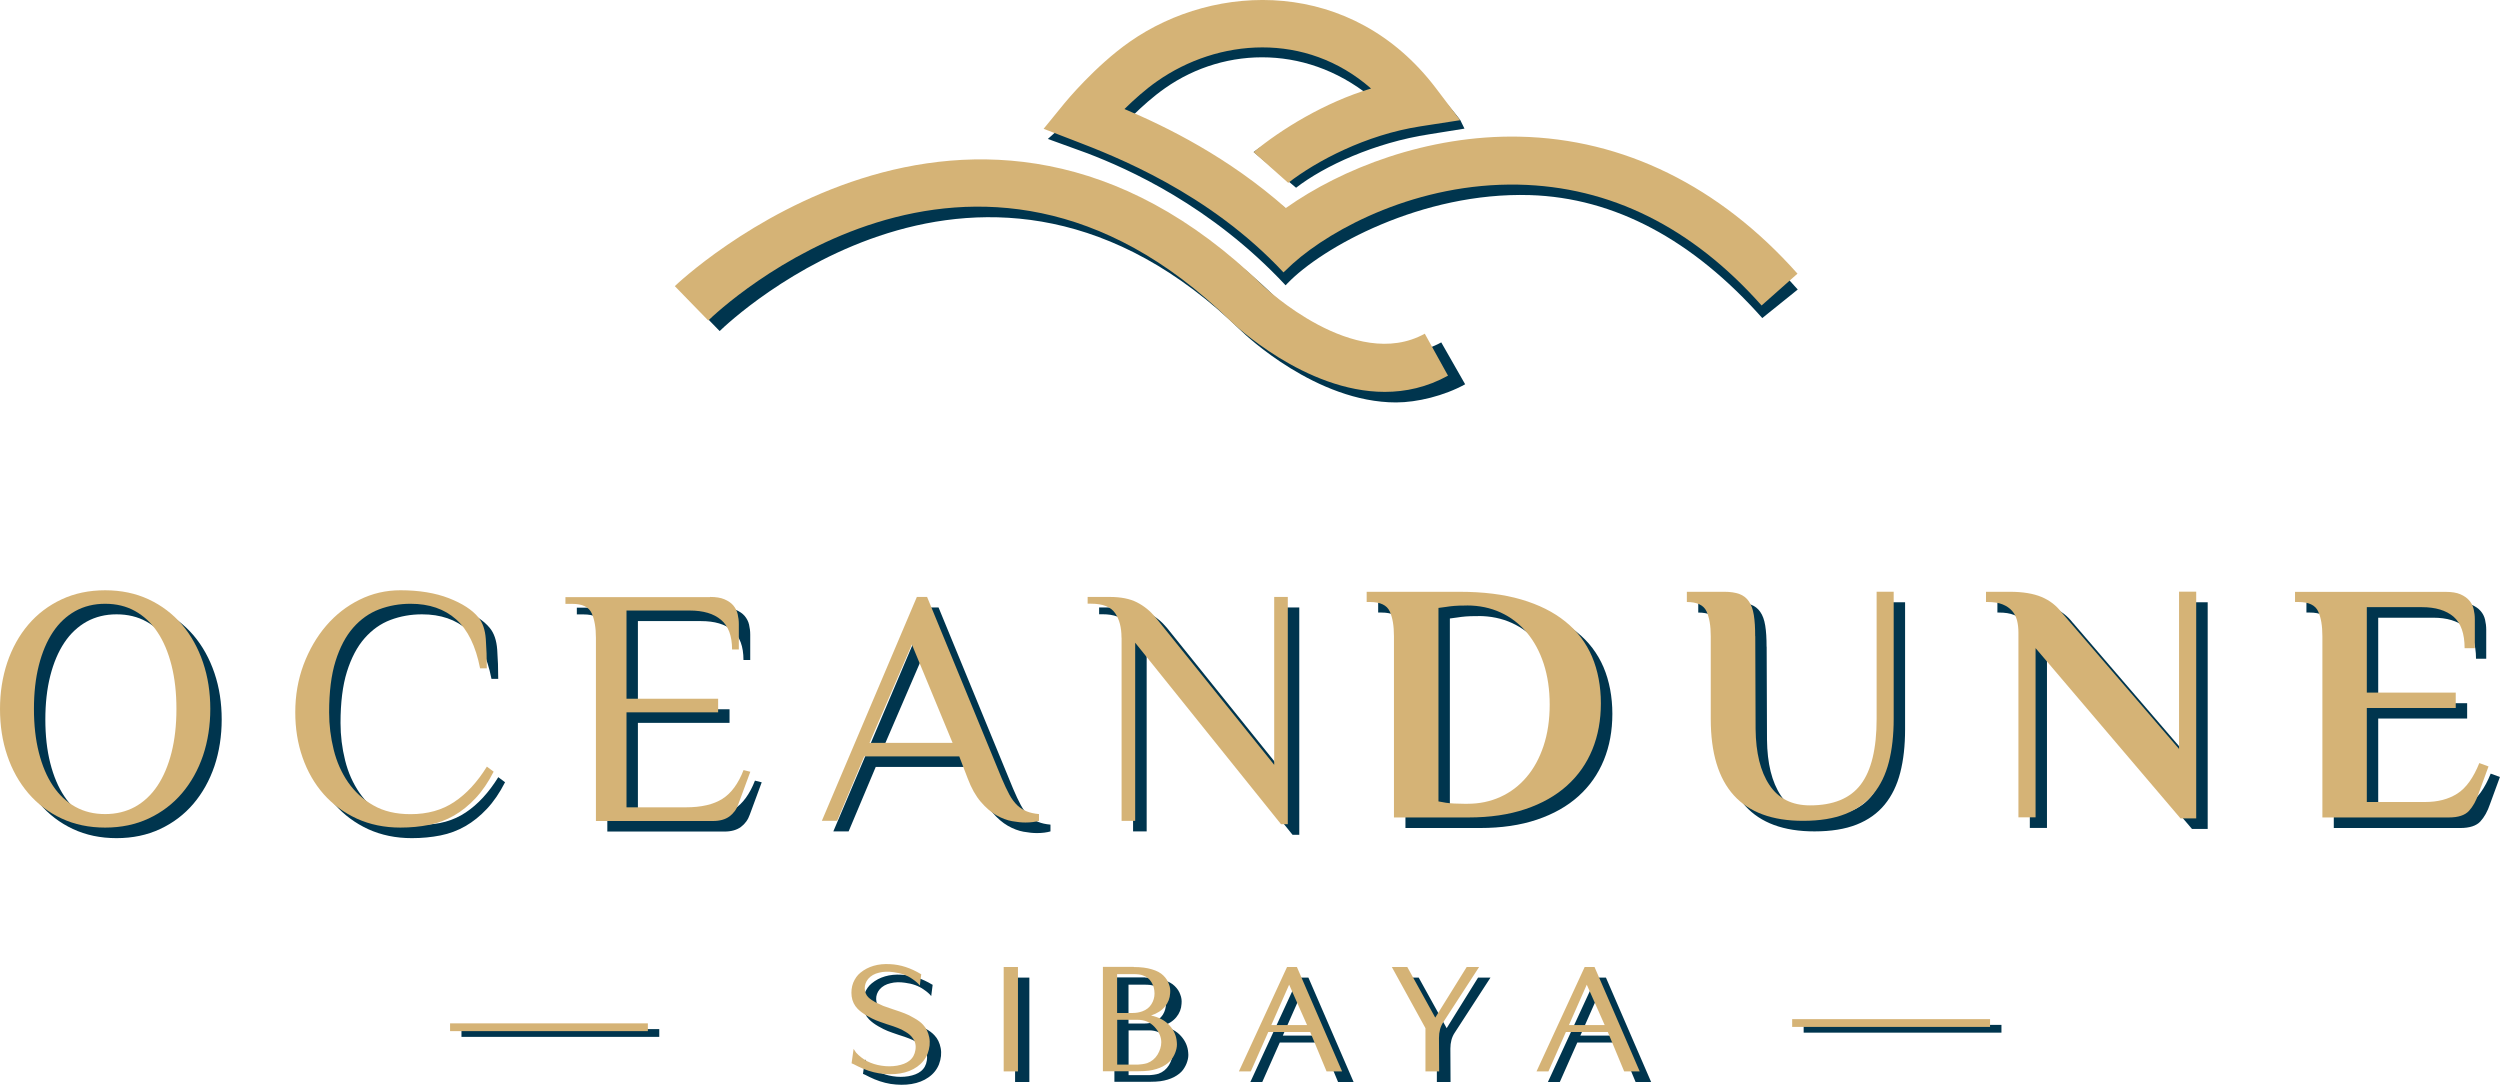 <svg xmlns="http://www.w3.org/2000/svg" id="Layer_1" data-name="Layer 1" viewBox="0 0 296.01 128.45"><defs><style> .cls-1 { fill: none; } .cls-1, .cls-2, .cls-3 { stroke-width: 0px; } .cls-2 { fill: #00354e; } .cls-3 { fill: #d5b376; } </style></defs><rect class="cls-1" x="25.1" y="-285.72" width="1190.55" height="841.89"></rect><g><g><path class="cls-2" d="M187.12,122.62h4.23l-2.12-4.78-2.11,4.78ZM190.15,115.75l5.35,12.36h-1.84l-1.94-4.67h-4.96l-2.07,4.67h-1.41l5.7-12.36h1.17ZM167.98,115.75l3.31,5.99,3.72-5.99h1.47l-4.25,6.55c-.33.5-.5,1.12-.5,1.86,0,1.03.01,2.35.02,3.95h-1.62v-5.12l-3.98-7.24h1.84ZM151.89,122.62h4.23l-2.12-4.78-2.11,4.78ZM154.92,115.75l5.35,12.36h-1.84l-1.94-4.67h-4.96l-2.07,4.67h-1.41l5.7-12.36h1.17ZM133.62,127.3h1.36c.06,0,.23,0,.51,0,.29,0,.49,0,.62,0,.13,0,.3-.03.51-.05.21-.03.4-.07.56-.12.52-.19.93-.53,1.23-1.01.29-.49.44-.98.44-1.47,0-.63-.27-1.23-.79-1.8-.52-.57-1.19-.85-1.99-.85h-2.44v5.3ZM133.62,121.19h1.87c.4,0,.78-.07,1.13-.2.47-.17.82-.46,1.07-.85.24-.39.36-.81.36-1.25,0-.5-.12-.95-.36-1.34-.24-.4-.59-.67-1.08-.83-.25-.09-.6-.13-1.06-.13h-1.93v4.61ZM135.6,115.75c.83,0,1.54.09,2.13.27.59.17,1.05.42,1.36.73.32.31.54.65.66,1.01.14.34.19.71.15,1.1-.03.59-.24,1.12-.62,1.58-.38.46-.92.81-1.64,1.05.96.21,1.69.61,2.2,1.19.52.58.8,1.23.85,1.96.04.35,0,.69-.11,1.03-.1.34-.27.68-.51,1.01-.24.32-.59.6-1.06.85-.45.23-.99.4-1.62.49-.32.04-.75.07-1.28.07h-4.16v-12.36h3.64ZM121.88,128.11h-1.69v-12.36h1.69v12.36ZM110.43,116.6l-.17,1.34c-.19-.25-.48-.5-.86-.76-.61-.44-1.36-.71-2.25-.82-.61-.09-1.19-.08-1.72.06-.53.12-.96.36-1.28.73-.28.34-.42.73-.41,1.15.02.42.15.75.4,1.01.21.21.49.41.84.6.35.17.66.32.94.44.29.1.68.24,1.18.41.59.19,1.05.35,1.37.48.32.12.7.3,1.13.56.45.25.8.51,1.05.79.37.39.61.89.73,1.5.12.62.05,1.26-.2,1.93-.25.62-.66,1.14-1.24,1.54-.56.4-1.23.66-2.01.79-.77.13-1.6.12-2.48-.01-.86-.14-1.69-.42-2.5-.82-.42-.22-.67-.34-.77-.37l.24-1.71c.14.23.24.37.29.44.36.4.8.74,1.31,1.02.53.27,1.09.44,1.69.53.63.1,1.25.1,1.85,0,.62-.11,1.11-.3,1.46-.58.41-.32.64-.75.72-1.28.09-.54-.02-1.01-.32-1.4-.19-.28-.46-.52-.82-.73-.35-.22-.67-.38-.96-.48-.28-.11-.69-.26-1.25-.43-.56-.19-.99-.34-1.29-.46-.29-.11-.66-.3-1.1-.55-.44-.25-.8-.52-1.09-.81-.4-.41-.64-.9-.72-1.48-.07-.57-.01-1.11.18-1.61.21-.5.49-.9.85-1.19.93-.76,2.1-1.1,3.51-1.02,1.23.05,2.46.45,3.68,1.19"></path><path class="cls-2" d="M273.09,71.32v1.21h.41c1.21,0,1.99.37,2.33,1.11.34.74.5,1.72.5,2.94v21.46h14.98c1.11,0,1.89-.26,2.37-.77.47-.51.86-1.2,1.15-2.07l1.17-3.2-1.09-.4c-.7,1.75-1.57,2.96-2.61,3.62-1.04.66-2.3.99-3.79.99h-6.92v-11.13h10.53v-1.82h-10.53v-10.12h6.52c1.62,0,2.87.38,3.75,1.13.87.76,1.31,2,1.31,3.73h1.21v-3.44c0-.4-.05-.8-.14-1.19-.09-.39-.27-.74-.53-1.03-.26-.3-.61-.54-1.05-.73-.44-.19-1.02-.28-1.72-.28h-17.86Z"></path><path class="cls-2" d="M245.44,73.75c-.62-.81-1.41-1.42-2.37-1.82-.96-.4-2.21-.61-3.74-.61h-2.83v1.21h.2c.7,0,1.29.09,1.76.28.47.19.85.45,1.13.77.28.32.48.71.59,1.15.11.44.16.92.16,1.44v21.86h2.03v-20.04l17.17,20.16h1.86v-26.84h-2.03v18.62l-13.93-16.19Z"></path><path class="cls-2" d="M209.17,76.58c0-1-.05-1.84-.16-2.51-.11-.68-.3-1.21-.59-1.62-.28-.41-.66-.7-1.13-.87-.47-.17-1.06-.26-1.76-.26h-4.45v1.21c1.21,0,1.99.37,2.33,1.11.34.74.5,1.72.5,2.94v9.8c0,8.04,3.65,12.06,10.93,12.06,1.97,0,3.64-.27,5-.81,1.36-.54,2.47-1.33,3.32-2.37.85-1.04,1.46-2.3,1.84-3.79.38-1.48.57-3.19.57-5.1v-15.06h-2.02v15.06c0,3.54-.63,6.12-1.88,7.77-1.25,1.65-3.26,2.47-6.01,2.47-2.13,0-3.73-.8-4.8-2.41-1.07-1.6-1.61-3.81-1.64-6.62l-.04-11.01Z"></path><path class="cls-2" d="M163.18,71.32v1.21h.4c1.21,0,1.99.37,2.33,1.11.34.74.5,1.72.5,2.94v21.46h8.83c2.54,0,4.78-.33,6.74-.99,1.96-.66,3.6-1.59,4.92-2.78,1.32-1.19,2.32-2.61,3-4.27.68-1.66,1.01-3.49,1.01-5.48s-.35-3.89-1.05-5.53c-.7-1.63-1.75-3.02-3.16-4.15-1.4-1.13-3.14-2-5.22-2.61-2.08-.61-4.51-.91-7.29-.91h-11.01ZM175.04,72.94c1.46,0,2.79.28,3.99.83,1.2.55,2.23,1.34,3.1,2.37.86,1.03,1.53,2.26,2,3.7.47,1.44.71,3.06.71,4.84s-.24,3.44-.73,4.9c-.49,1.46-1.16,2.69-2.03,3.7-.86,1.01-1.89,1.79-3.08,2.33-1.19.54-2.48.81-3.89.81h-.4c-.86,0-1.58-.04-2.15-.12-.32-.05-.62-.11-.89-.16v-22.91c.27-.03.57-.07.89-.12.3-.05.63-.09.99-.12.36-.03.75-.04,1.15-.04h.32Z"></path><path class="cls-2" d="M165.31,47.65c-9.45,0-17.88-8.02-18.32-8.45-30.46-29.71-60.52-1.23-61.78,0l-3.96-4.07c.35-.34,35.25-33.6,69.7,0,.1.09,11.4,10.01,19.7,5.41l2.83,4.96c-2.48,1.37-5.7,2.15-8.17,2.15Z"></path><path class="cls-2" d="M181.25,17.43c-10.89-.22-21.05,3.78-27.64,8.45-6.79-6-14.49-10.03-19.53-12.15,1.11-1.09,2.46-2.31,3.88-3.3,7.16-5.02,17.26-5.19,25.02,1.61-5.5,1.64-11.53,3.62-14.54,5.96l5.02,4.23c3.33-2.58,9.31-5.34,15.77-6.33l4.17-.67-.49-1c-9.94-13.09-27.63-15.14-37.78-8.03-4.1,2.87-7.56,7.08-7.71,7.26l-3.35,2.99,4.71,1.71c4.76,1.83,14.61,6.16,23.44,15.62l.22-.23c4.12-4.28,15.91-10.83,28.71-10.45,10.01.31,19.27,5.28,27.51,14.56l4.2-3.38c-9.21-10.36-19.25-16.6-31.6-16.85Z"></path><rect class="cls-2" x="54.64" y="121.85" width="23.42" height=".92"></rect><g><path class="cls-2" d="M1.35,85.19c0-1.95.29-3.79.86-5.5.58-1.71,1.41-3.21,2.49-4.48,1.08-1.27,2.4-2.27,3.94-2.99,1.54-.72,3.26-1.08,5.16-1.08s3.62.36,5.16,1.08c1.54.72,2.85,1.72,3.94,2.99,1.08,1.27,1.91,2.77,2.49,4.48.58,1.71.86,3.55.86,5.5s-.29,3.82-.86,5.52c-.58,1.7-1.41,3.19-2.49,4.46-1.08,1.27-2.4,2.27-3.94,2.99-1.54.72-3.26,1.08-5.16,1.08s-3.62-.36-5.16-1.08c-1.54-.72-2.85-1.72-3.94-2.99-1.08-1.27-1.91-2.76-2.49-4.46-.58-1.7-.86-3.54-.86-5.52ZM22.24,85.19c0-1.9-.19-3.62-.58-5.16-.39-1.54-.94-2.85-1.67-3.94-.72-1.08-1.61-1.91-2.65-2.49-1.04-.58-2.22-.86-3.54-.86s-2.49.29-3.53.86c-1.04.58-1.93,1.41-2.65,2.49-.72,1.08-1.28,2.4-1.67,3.94-.39,1.54-.58,3.26-.58,5.16s.19,3.62.58,5.16c.39,1.54.94,2.85,1.67,3.94.72,1.08,1.61,1.92,2.65,2.49,1.04.58,2.22.86,3.53.86s2.49-.29,3.54-.86c1.04-.58,1.93-1.41,2.65-2.49.72-1.08,1.28-2.4,1.67-3.94.39-1.54.58-3.26.58-5.16Z"></path><path class="cls-2" d="M58.19,80.37c-.51-2.62-1.45-4.55-2.83-5.78-1.38-1.23-3.18-1.85-5.4-1.85-1.31,0-2.55.22-3.72.66-1.17.44-2.19,1.17-3.07,2.17-.88,1-1.58,2.33-2.09,3.96-.51,1.63-.76,3.66-.76,6.07,0,1.5.18,2.97.54,4.42.36,1.45.93,2.73,1.71,3.86.78,1.12,1.77,2.04,2.99,2.73,1.22.7,2.68,1.04,4.4,1.04,2.01,0,3.74-.48,5.18-1.45,1.45-.96,2.73-2.36,3.86-4.18l.8.6c-.64,1.26-1.36,2.31-2.15,3.15-.79.84-1.64,1.53-2.55,2.05-.91.52-1.89.89-2.95,1.1-1.06.21-2.19.32-3.39.32-1.9,0-3.62-.36-5.16-1.06-1.54-.71-2.85-1.68-3.94-2.91-1.08-1.23-1.91-2.68-2.49-4.34-.58-1.66-.86-3.44-.86-5.34,0-2.01.33-3.89.98-5.64.66-1.75,1.55-3.29,2.67-4.6,1.12-1.31,2.44-2.34,3.96-3.09,1.51-.75,3.13-1.12,4.84-1.12,2.22,0,4.14.32,5.74.94,1.61.63,2.77,1.39,3.49,2.27.51.62.8,1.47.88,2.57.08,1.1.12,2.25.12,3.46h-.8Z"></path><path class="cls-2" d="M85.42,71.93c.7,0,1.27.09,1.71.28.44.19.79.43,1.04.72.25.3.43.64.52,1.02.09.39.14.78.14,1.19v3.01h-.8c0-1.61-.43-2.78-1.31-3.51-.87-.74-2.11-1.1-3.72-1.1h-7.47v10.44h10.85v1.61h-10.85v11.25h7.03c1.82,0,3.26-.33,4.32-1s1.89-1.81,2.51-3.41l.8.2-1.41,3.82c-.21.62-.57,1.1-1.06,1.47-.5.36-1.14.54-1.95.54h-13.86v-21.69c0-1.21-.17-2.17-.5-2.91-.34-.74-1.1-1.11-2.31-1.11h-.8v-.8h17.11Z"></path><path class="cls-2" d="M124.39,98.44c-.46.13-.99.2-1.61.2-.45,0-.98-.05-1.59-.16-.6-.11-1.22-.34-1.85-.7-.63-.36-1.25-.89-1.85-1.59-.6-.7-1.12-1.62-1.55-2.77l-1-2.61h-11.25l-3.21,7.63h-1.81l11.25-26.51h1.21l8.84,21.49c.32.75.62,1.39.9,1.91.28.52.6.94.94,1.27.35.32.72.56,1.12.72.4.16.88.27,1.45.32v.8ZM104.3,89.21h9.84l-4.82-11.65-5.02,11.65Z"></path><path class="cls-2" d="M134.15,76.75c0-1.21-.25-2.17-.76-2.91-.51-.74-1.46-1.11-2.85-1.11h-.4v-.8h2.61c1.31,0,2.39.21,3.23.64.84.43,1.57,1.02,2.19,1.77l14.06,17.47v-19.88h1.61v26.91h-.8l-17.27-21.49v21.09h-1.61v-21.69Z"></path></g></g><path class="cls-3" d="M185.77,121.37h4.23l-2.12-4.78-2.11,4.78ZM188.8,114.5l5.35,12.36h-1.84l-1.94-4.67h-4.96l-2.07,4.67h-1.41l5.7-12.36h1.17ZM166.63,114.5l3.31,5.99,3.72-5.99h1.47l-4.25,6.55c-.33.5-.5,1.12-.5,1.86,0,1.03.01,2.35.02,3.95h-1.62v-5.12l-3.98-7.24h1.84ZM150.53,121.37h4.23l-2.12-4.78-2.11,4.78ZM153.56,114.5l5.35,12.36h-1.84l-1.94-4.67h-4.96l-2.07,4.67h-1.41l5.7-12.36h1.17ZM132.27,126.05h1.36c.06,0,.23,0,.51,0,.29,0,.49,0,.62,0,.13,0,.3-.03.51-.05.21-.03.4-.07.56-.12.52-.19.93-.53,1.23-1.01.29-.49.44-.98.44-1.47,0-.63-.27-1.23-.79-1.8-.52-.57-1.19-.85-1.99-.85h-2.44v5.3ZM132.27,119.94h1.87c.4,0,.78-.07,1.13-.2.47-.17.83-.46,1.07-.85.24-.39.36-.81.36-1.25,0-.5-.12-.95-.36-1.34-.23-.4-.59-.67-1.08-.83-.25-.09-.6-.13-1.06-.13h-1.93v4.61ZM134.25,114.5c.83,0,1.54.09,2.13.27.59.17,1.05.42,1.36.73.32.31.54.65.66,1.01.14.34.19.71.15,1.1-.03.59-.24,1.12-.62,1.58-.38.46-.92.81-1.64,1.05.96.21,1.69.61,2.2,1.19.52.58.8,1.23.85,1.96.04.35,0,.69-.11,1.03-.1.34-.27.68-.51,1.01-.24.32-.59.6-1.06.85-.45.23-.99.4-1.62.49-.32.04-.75.07-1.28.07h-4.17v-12.36h3.64ZM120.53,126.86h-1.69v-12.36h1.69v12.36ZM109.08,115.35l-.17,1.34c-.19-.25-.48-.5-.86-.76-.61-.44-1.36-.71-2.25-.82-.61-.09-1.19-.08-1.72.06-.53.12-.96.36-1.28.73-.28.34-.42.73-.41,1.15.02.42.15.75.4,1.01.21.21.49.41.84.6.35.17.66.32.94.44.29.1.68.24,1.18.41.59.19,1.05.35,1.37.48.32.12.7.3,1.13.56.45.25.8.51,1.05.79.37.39.61.89.73,1.5.12.62.05,1.26-.2,1.93-.25.62-.67,1.14-1.24,1.54-.56.4-1.23.66-2.01.79-.77.13-1.6.12-2.48-.01-.86-.14-1.69-.42-2.5-.82-.42-.22-.67-.34-.77-.37l.24-1.71c.14.23.24.37.29.44.36.4.8.74,1.31,1.02.53.27,1.09.44,1.69.53.63.1,1.25.1,1.85,0,.62-.11,1.11-.3,1.46-.58.41-.32.64-.75.72-1.28.09-.54-.02-1.01-.32-1.4-.19-.28-.46-.52-.82-.73-.35-.22-.67-.38-.96-.48-.28-.11-.69-.26-1.25-.43-.56-.19-.99-.34-1.29-.46-.29-.11-.66-.3-1.1-.55-.43-.25-.8-.52-1.09-.81-.4-.41-.64-.9-.72-1.48-.07-.57-.01-1.11.18-1.61.21-.5.49-.9.85-1.19.93-.76,2.1-1.1,3.51-1.02,1.23.05,2.46.45,3.68,1.19"></path><path class="cls-3" d="M271.74,70.07v1.21h.41c1.21,0,1.99.37,2.33,1.11.34.74.5,1.72.5,2.94v21.46h14.98c1.11,0,1.89-.26,2.37-.77.47-.51.86-1.2,1.15-2.07l1.17-3.2-1.09-.4c-.7,1.75-1.57,2.96-2.61,3.62-1.04.66-2.3.99-3.79.99h-6.92v-11.13h10.53v-1.82h-10.53v-10.12h6.52c1.62,0,2.87.38,3.75,1.13.87.76,1.31,2,1.31,3.73h1.21v-3.44c0-.4-.05-.8-.14-1.19-.09-.39-.27-.74-.53-1.03-.26-.3-.61-.54-1.05-.73-.44-.19-1.02-.28-1.72-.28h-17.86Z"></path><path class="cls-3" d="M244.09,72.5c-.62-.81-1.41-1.42-2.37-1.82-.96-.4-2.21-.61-3.74-.61h-2.83v1.21h.2c.7,0,1.29.09,1.76.28.47.19.85.45,1.13.77.28.32.48.71.59,1.15.11.44.16.92.16,1.44v21.86h2.03v-20.04l17.16,20.16h1.86v-26.84h-2.03v18.62l-13.93-16.19Z"></path><path class="cls-3" d="M207.82,75.33c0-1-.05-1.84-.16-2.51-.11-.68-.3-1.21-.59-1.62-.28-.41-.66-.7-1.13-.87-.47-.17-1.06-.26-1.76-.26h-4.45v1.21c1.21,0,1.99.37,2.33,1.11.34.74.5,1.72.5,2.94v9.8c0,8.04,3.65,12.06,10.93,12.06,1.97,0,3.64-.27,5-.81,1.36-.54,2.47-1.33,3.32-2.37.85-1.04,1.46-2.3,1.84-3.79.38-1.48.57-3.19.57-5.1v-15.06h-2.02v15.06c0,3.54-.63,6.12-1.88,7.77-1.25,1.65-3.26,2.47-6.01,2.47-2.13,0-3.73-.8-4.8-2.41-1.07-1.6-1.61-3.81-1.64-6.62l-.04-11.01Z"></path><path class="cls-3" d="M161.82,70.07v1.21h.4c1.21,0,1.99.37,2.33,1.11.34.74.5,1.72.5,2.94v21.46h8.83c2.54,0,4.78-.33,6.74-.99,1.96-.66,3.6-1.59,4.92-2.78,1.32-1.19,2.32-2.61,3-4.27.68-1.66,1.01-3.49,1.01-5.48s-.35-3.89-1.05-5.53c-.7-1.63-1.75-3.02-3.16-4.15-1.4-1.13-3.14-2-5.22-2.61-2.08-.61-4.51-.91-7.29-.91h-11.01ZM173.69,71.69c1.46,0,2.79.28,3.99.83,1.2.55,2.23,1.34,3.1,2.37.86,1.03,1.53,2.26,2,3.7.47,1.44.71,3.06.71,4.84s-.24,3.44-.73,4.9c-.49,1.46-1.16,2.69-2.03,3.7-.86,1.01-1.89,1.79-3.08,2.33-1.19.54-2.48.81-3.89.81h-.4c-.86,0-1.58-.04-2.15-.12-.32-.05-.62-.11-.89-.16v-22.91c.27-.03.57-.07.89-.12.3-.05.63-.09.99-.12.36-.03.75-.04,1.15-.04h.32Z"></path><path class="cls-3" d="M163.96,46.4c-9.45,0-17.88-8.02-18.32-8.45-30.46-29.71-60.52-1.23-61.78,0l-3.96-4.07c.35-.34,35.25-33.6,69.7,0,.09.09,10.8,10.23,19.1,5.63l2.75,4.97c-2.48,1.37-5.02,1.92-7.48,1.92Z"></path><path class="cls-3" d="M179.89,16.18c-10.89-.22-21.05,3.78-27.64,8.45-6.79-6-14.07-9.6-19.11-11.72,1.11-1.09,2.46-2.31,3.88-3.3,7.16-5.02,17.56-5.93,25.32.87-5.5,1.64-10.7,4.86-13.91,7.53l4.1,3.64c3.33-2.58,9.18-5.69,15.65-6.69l4.71-.73-2.88-3.8c-9.94-13.09-26.1-12.59-36.25-5.48-4.1,2.87-7.56,7.08-7.71,7.26l-2.48,3.04,3.66,1.41c4.76,1.83,15.91,6.13,24.74,15.59l.12-.11h0c.16-.16.35-.33.53-.5l.48-.45c4.69-4.19,14.8-9.56,26.67-9.33,10.87.22,20.57,5.03,28.81,14.31l4.25-3.77c-9.21-10.36-20.6-15.97-32.95-16.22Z"></path><rect class="cls-3" x="53.29" y="121.17" width="23.42" height=".92"></rect><g><path class="cls-3" d="M0,83.94c0-1.95.29-3.79.86-5.5.58-1.71,1.41-3.21,2.49-4.48,1.08-1.27,2.4-2.27,3.94-2.99,1.54-.72,3.26-1.08,5.16-1.08s3.62.36,5.16,1.08c1.54.72,2.85,1.72,3.94,2.99,1.08,1.27,1.91,2.77,2.49,4.48.58,1.71.86,3.55.86,5.5s-.29,3.82-.86,5.52c-.58,1.7-1.41,3.19-2.49,4.46-1.08,1.27-2.4,2.27-3.94,2.99-1.54.72-3.26,1.08-5.16,1.08s-3.62-.36-5.16-1.08c-1.54-.72-2.85-1.72-3.94-2.99-1.08-1.27-1.92-2.76-2.49-4.46-.58-1.7-.86-3.54-.86-5.52ZM20.89,83.94c0-1.9-.19-3.62-.58-5.16-.39-1.54-.94-2.85-1.67-3.94-.72-1.08-1.61-1.91-2.65-2.49-1.04-.58-2.22-.86-3.54-.86s-2.49.29-3.53.86c-1.04.58-1.93,1.41-2.65,2.49-.72,1.08-1.28,2.4-1.67,3.94-.39,1.54-.58,3.26-.58,5.16s.19,3.62.58,5.16c.39,1.54.94,2.85,1.67,3.94.72,1.08,1.61,1.92,2.65,2.49,1.04.58,2.22.86,3.53.86s2.49-.29,3.54-.86c1.04-.58,1.93-1.41,2.65-2.49.72-1.08,1.28-2.4,1.67-3.94.39-1.54.58-3.26.58-5.16Z"></path><path class="cls-3" d="M56.84,79.12c-.51-2.62-1.45-4.55-2.83-5.78-1.38-1.23-3.18-1.85-5.4-1.85-1.31,0-2.55.22-3.72.66-1.16.44-2.19,1.17-3.07,2.17-.88,1-1.58,2.33-2.09,3.96-.51,1.63-.76,3.66-.76,6.07,0,1.5.18,2.97.54,4.42.36,1.45.93,2.73,1.71,3.86.78,1.12,1.77,2.04,2.99,2.73,1.22.7,2.68,1.04,4.4,1.04,2.01,0,3.74-.48,5.18-1.45,1.45-.96,2.73-2.36,3.86-4.18l.8.6c-.64,1.26-1.36,2.31-2.15,3.15-.79.84-1.64,1.53-2.55,2.05-.91.52-1.89.89-2.95,1.1-1.06.21-2.19.32-3.39.32-1.9,0-3.62-.36-5.16-1.06-1.54-.71-2.85-1.68-3.94-2.91-1.08-1.23-1.91-2.68-2.49-4.34-.58-1.66-.86-3.44-.86-5.34,0-2.01.33-3.89.98-5.64.66-1.75,1.55-3.29,2.67-4.6,1.12-1.31,2.44-2.34,3.96-3.09,1.51-.75,3.13-1.12,4.84-1.12,2.22,0,4.14.32,5.74.94,1.61.63,2.77,1.39,3.49,2.27.51.62.8,1.47.88,2.57.08,1.1.12,2.25.12,3.46h-.8Z"></path><path class="cls-3" d="M84.07,70.68c.7,0,1.27.09,1.71.28.44.19.79.43,1.04.72.25.3.43.64.52,1.02.09.39.14.78.14,1.19v3.01h-.8c0-1.61-.44-2.78-1.31-3.51-.87-.74-2.11-1.1-3.72-1.1h-7.47v10.44h10.85v1.61h-10.85v11.25h7.03c1.82,0,3.26-.33,4.32-1s1.89-1.81,2.51-3.41l.8.2-1.41,3.82c-.21.62-.57,1.1-1.06,1.47-.5.36-1.14.54-1.95.54h-13.86v-21.69c0-1.21-.17-2.17-.5-2.91-.34-.74-1.1-1.11-2.31-1.11h-.8v-.8h17.11Z"></path><path class="cls-3" d="M123.03,97.19c-.46.13-.99.2-1.61.2-.46,0-.98-.05-1.59-.16-.6-.11-1.22-.34-1.85-.7-.63-.36-1.25-.89-1.85-1.59-.6-.7-1.12-1.62-1.55-2.77l-1-2.61h-11.25l-3.21,7.63h-1.81l11.25-26.51h1.21l8.84,21.49c.32.75.62,1.39.9,1.91.28.52.6.94.94,1.27.35.32.72.56,1.12.72.4.16.88.27,1.45.32v.8ZM102.95,87.96h9.84l-4.82-11.65-5.02,11.65Z"></path><path class="cls-3" d="M132.79,75.5c0-1.21-.25-2.17-.76-2.91-.51-.74-1.46-1.11-2.85-1.11h-.4v-.8h2.61c1.31,0,2.39.21,3.23.64.84.43,1.57,1.02,2.19,1.77l14.06,17.47v-19.88h1.61v26.91h-.8l-17.27-21.49v21.09h-1.61v-21.69Z"></path></g><polyline class="cls-2" points="213.56 121.35 236.98 121.35 236.98 122.27 213.56 122.27"></polyline><polyline class="cls-3" points="212.2 120.67 235.63 120.67 235.63 121.59 212.2 121.59"></polyline></g></svg>